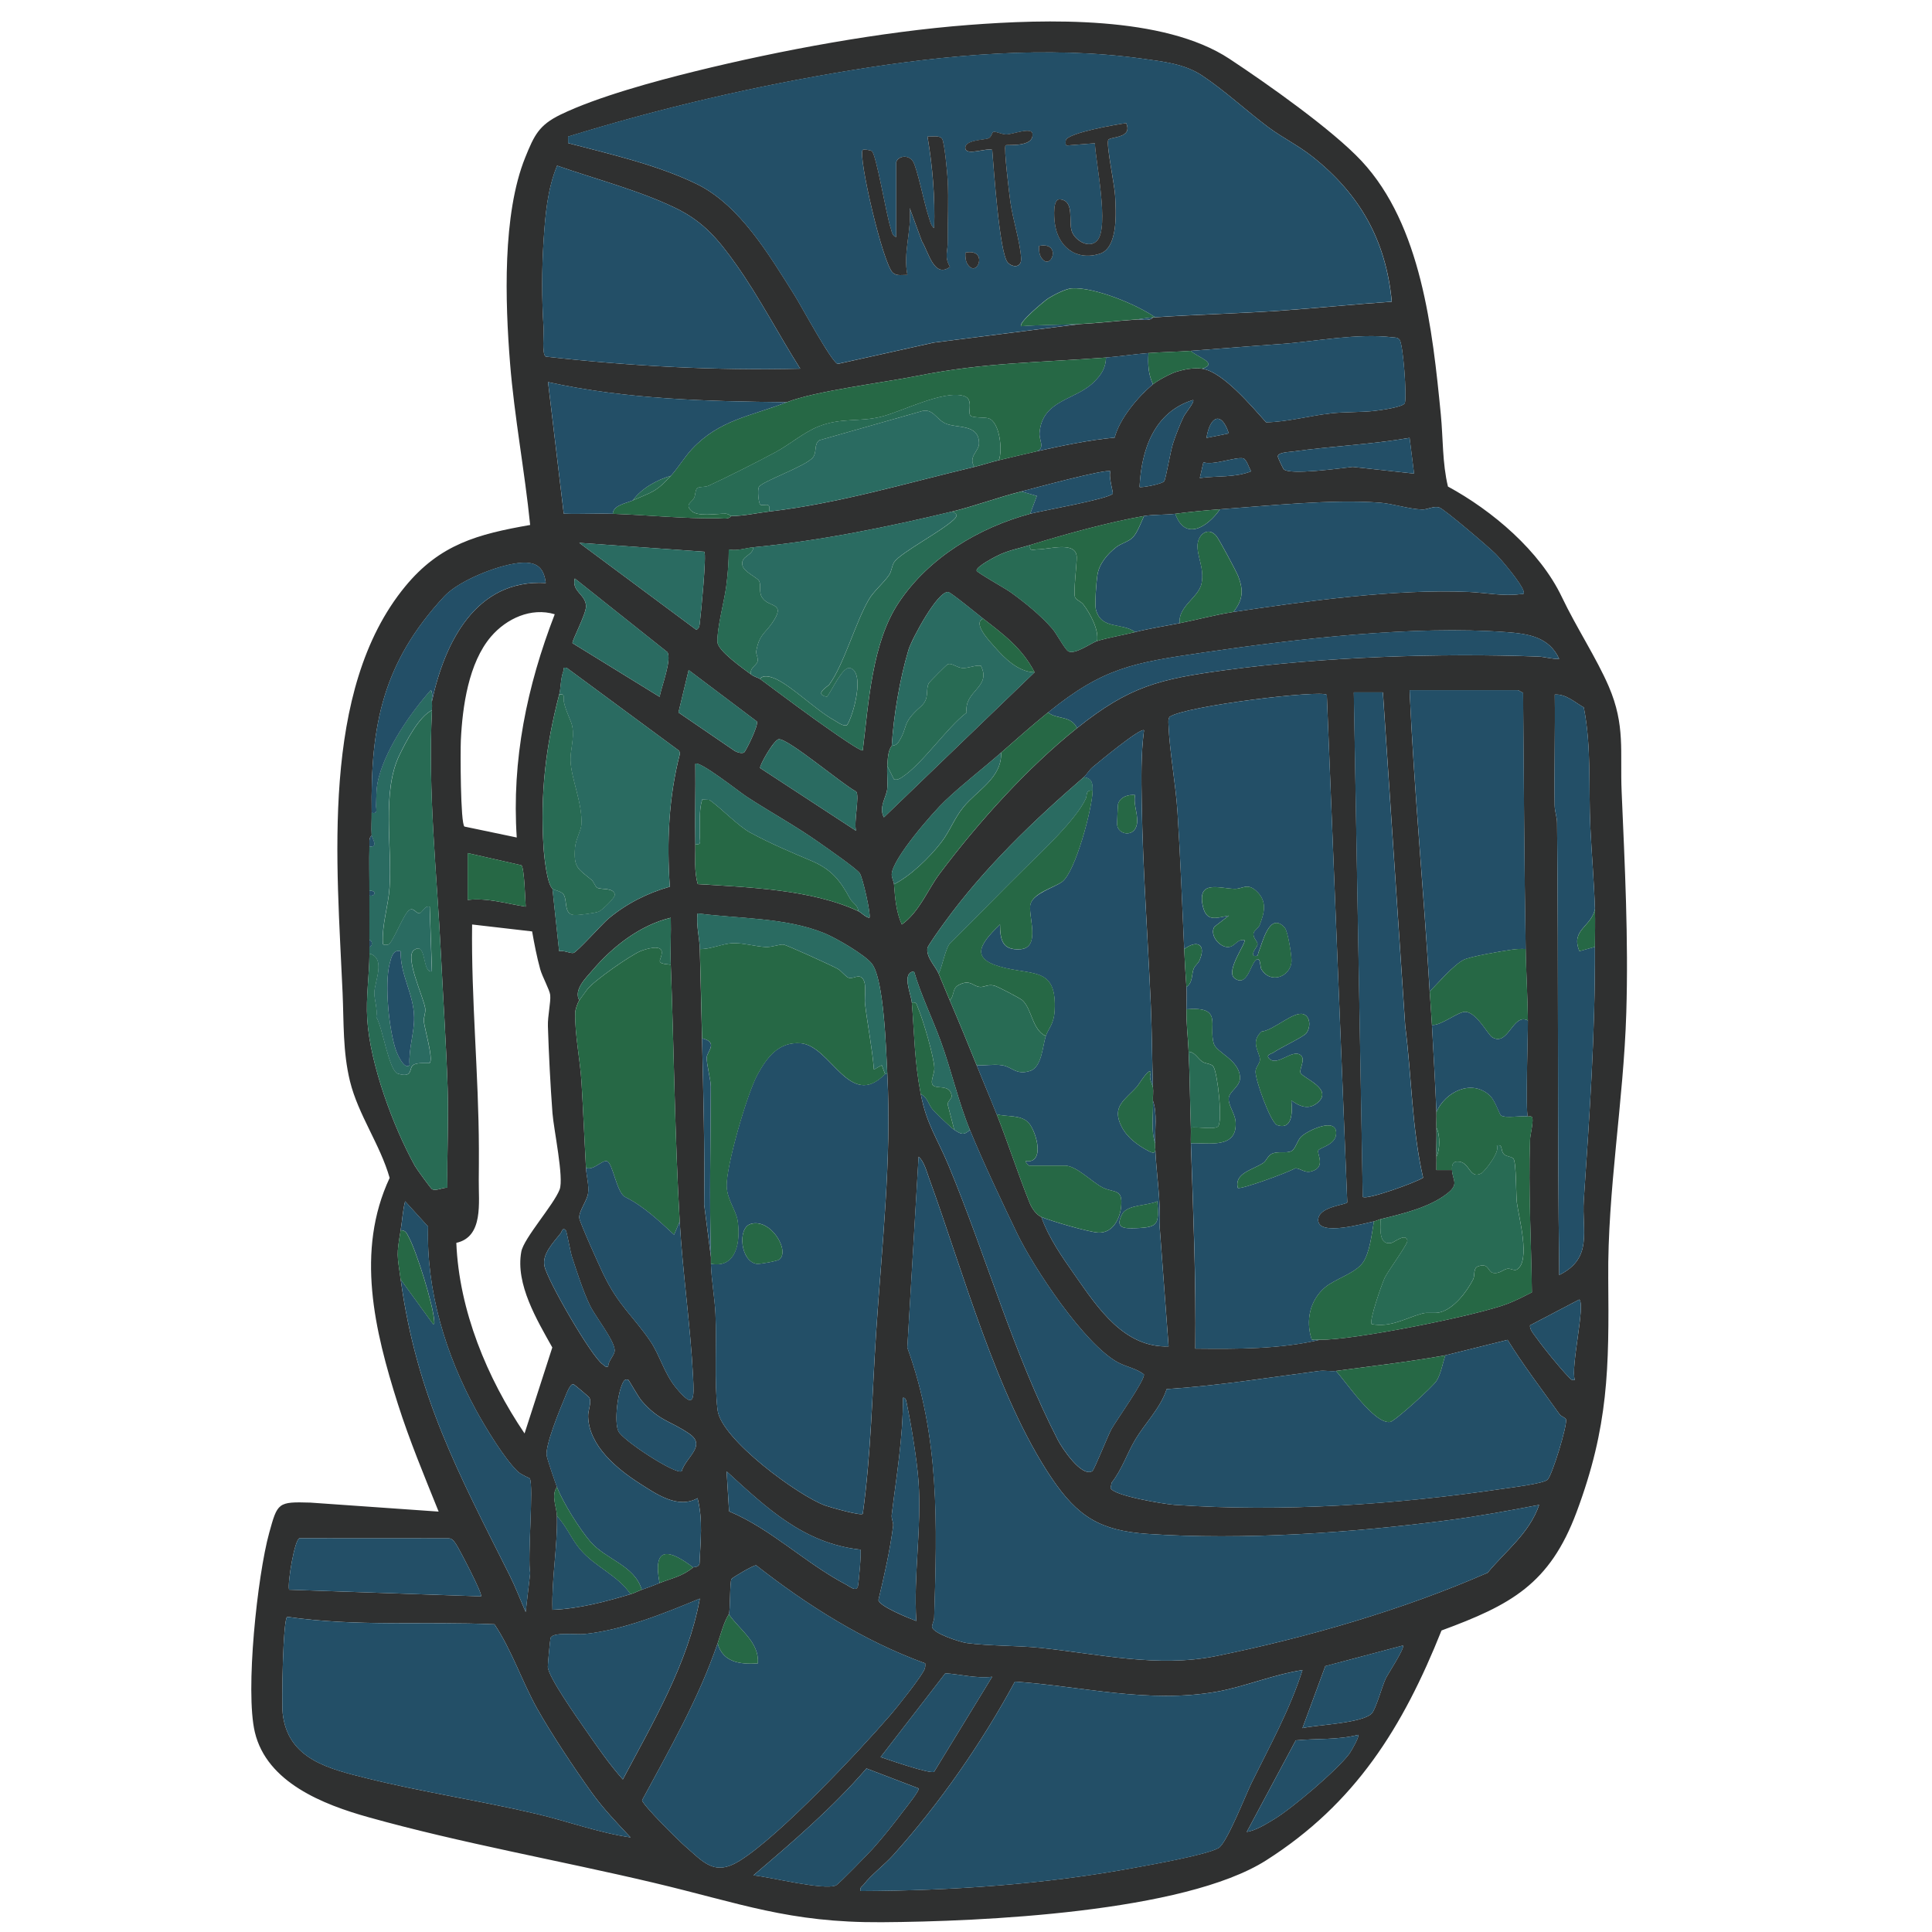 <svg xmlns="http://www.w3.org/2000/svg" id="Layer_1" viewBox="0 0 470 470"><defs><style>.cls-1{fill:none;}.cls-2{fill:#2f3030;}.cls-3{fill:#2a6b61;}.cls-4{fill:#266845;}.cls-5{fill:#234f67;}.cls-6{fill:#286b54;}</style></defs><path class="cls-1" d="M470,0v470H0V0h470ZM352.26,118.37c-1.39-5.76-1.17-11.74-1.74-17.54-2.02-20.58-4.74-46.04-19.26-61.65-7.13-7.66-23.08-18.88-32.15-24.87-16.02-10.59-44.77-9.68-63.44-8.25-21.37,1.63-45.52,6.1-66.42,11.24-9.8,2.41-23.96,6.24-32.87,10.57-5.27,2.56-6.42,5.04-8.59,10.41-5.6,13.84-4.89,35.19-3.7,50.05,1.04,13.01,3.58,26.34,4.89,39.37-12.73,2.23-21.94,4.67-30.4,14.96-20.77,25.26-16.57,67.79-15.23,98.82.32,7.32.03,14.34,1.8,21.55,1.99,8.15,7.34,15.39,9.65,23.51-8.33,17.8-3.66,37.17,2,54.99,2.83,8.9,6.44,17.54,9.92,26.19l-31.2-2.19c-7.94-.24-7.99,0-10.03,7.39-2.86,10.39-5.88,38.42-3.48,48.47,2.92,12.25,16.67,17.61,27.65,20.68,22.4,6.27,46.62,10.55,69.33,15.93,21.18,5.02,32.9,9.76,55.5,9.61,23.93-.15,73.57-2.35,93.55-15.06,21.72-13.82,33.23-32.36,42.65-55.91,16.84-6.21,26.3-11.25,32.85-28.78,7.81-20.92,7.91-34.97,7.71-56.87-.2-21.29,3.74-43.13,4.39-64.62.54-18.12-.36-35.72-1.13-53.76-.42-9.78.95-16.13-3.14-25.64-2.94-6.85-7.9-14.38-11.4-21.73-5.35-11.25-16.9-21.02-27.7-26.88Z"></path><path class="cls-2" d="M352.26,118.37c10.79,5.86,22.35,15.63,27.7,26.88,3.49,7.34,8.45,14.88,11.4,21.73,4.09,9.51,2.72,15.86,3.14,25.64.77,18.04,1.68,35.64,1.13,53.76-.65,21.5-4.59,43.33-4.39,64.62.2,21.89.1,35.95-7.71,56.87-6.55,17.53-16.01,22.57-32.85,28.78-9.41,23.55-20.93,42.09-42.65,55.91-19.97,12.71-69.62,14.91-93.55,15.06-22.61.14-34.33-4.6-55.5-9.61-22.71-5.38-46.92-9.65-69.33-15.93-10.98-3.07-24.73-8.43-27.65-20.68-2.39-10.05.62-38.09,3.48-48.47,2.04-7.39,2.09-7.63,10.03-7.39l31.2,2.19c-3.48-8.64-7.09-17.29-9.92-26.19-5.66-17.82-10.33-37.19-2-54.99-2.31-8.12-7.65-15.36-9.65-23.51-1.76-7.21-1.48-14.24-1.8-21.55-1.34-31.03-5.55-73.56,15.23-98.82,8.46-10.29,17.67-12.73,30.4-14.96-1.31-13.03-3.85-26.35-4.89-39.37-1.19-14.86-1.9-36.21,3.7-50.05,2.18-5.38,3.32-7.85,8.59-10.41,8.92-4.33,23.08-8.16,32.87-10.57,20.89-5.14,45.05-9.6,66.42-11.24,18.67-1.43,47.42-2.33,63.44,8.25,9.07,5.99,25.01,17.21,32.15,24.87,14.52,15.6,17.25,41.07,19.26,61.65.57,5.8.35,11.78,1.74,17.54ZM281.02,77.2c10.19-.69,20.49-.92,30.68-1.63,8.96-.63,17.93-1.57,26.89-2.17-1.39-14.88-7.73-26.11-19.29-35.28-3.44-2.73-7.37-4.65-10.75-7.17-5.4-4.04-10.58-8.91-16.17-12.61-4.23-2.8-9.42-3.35-14.41-4.05-23.18-3.24-47.89-.95-70.89,2.81-23.35,3.82-46.29,9.16-68.86,16.13l.02,1.6c10.25,2.68,21.57,5.26,31.13,9.88,10.64,5.14,17.79,17.4,23.93,27.12,1.57,2.48,9,16.31,10.49,16.71l23.39-5.19,35.41-4.5c4.57-.23,9.04-.77,13.58-1.09,1.36-.17,3.41.54,4.34-.54.18-.01.36.01.54,0ZM194.68,89.69c-5.29-8.34-9.9-17.31-15.62-25.37-4.24-5.96-7.86-10.37-14.59-13.65-8.95-4.35-19.52-7.07-28.94-10.37-2.37,5.78-2.87,11.98-3.28,18.18-.45,6.83-.47,14.42-.01,21.18.1,1.53-.44,6.45.51,7.09,20.56,2.32,41.22,3.43,61.94,2.94ZM289.71,85.35c-3.41.25-6.89.28-10.32.54s-6.91.83-10.32,1.09c-16.43,1.25-29.47,1.18-45.79,4.44-8.52,1.7-24.79,3.67-31.86,6.42-19.38-.19-39.19-.7-58.1-4.89l3.82,32.01c3.96.16,7.96-.11,11.92.03,8.62.3,17.14,1.2,25.8,1.1.92-.01,2.41.35,2.98-.55,3.18,0,6.24-.74,9.23-1.09,17.07-1.99,33.29-6.9,49.96-10.86,2-.48,3.96-1.16,5.97-1.63,3.07-.72,6.16-1.49,9.23-2.17,6.25-1.38,12.56-2.73,18.93-3.33,1.19-4.61,5.68-9.96,9.31-12.96,1.19-.98,4.39-2.68,5.85-3.11,1.92-.56,4.1-.97,6.09-.69,5.06.69,12.19,9.28,15.59,13.04,5.27-.11,10.45-1.58,15.64-2.17,3.5-.4,7.4-.23,10.78-.62,1.37-.16,6.99-.91,7.33-1.9.52-1.52-.4-14.38-1.28-15.41-.51-.6-.94-.49-1.6-.57-8.86-1.09-18.9,1.06-27.73,1.65-7.15.48-14.49,1.13-21.44,1.63ZM290.25,97.3c-9.47,2.91-12.59,12.06-13.03,21.17.23.24,5.53-.67,6.02-1.44.38-.6,1.5-7.22,2.12-9.15.62-1.93,1.74-4.79,2.63-6.6.37-.75,2.71-3.54,2.26-3.98ZM298.94,105.44c-1.89-5.77-4.68-3.94-5.43,1.09l5.43-1.09ZM342.92,106.52c-9.43,1.62-18.95,2.01-28.44,3.33-.95.13-3.82.2-3.61,1.29.06.32,1.21,2.77,1.38,2.97,1.34,1.58,14.06-.23,16.82-.53l14.93,1.63-1.09-8.69ZM304.37,114.66c-.5-.76-1.11-2.97-1.95-3.16-1.78-.41-7.27,1.78-9.67.96l-.87,3.83c4.2-.58,8.53-.06,12.49-1.63ZM248.44,119.56c-5.61,1.41-11.47,3.6-16.83,4.89-15.7,3.77-32.25,7.15-48.33,8.69-1.9.18-3.87.96-5.98.54,0,2.94-.23,5.98-.61,8.89-.48,3.69-2.32,10.42-2.15,13.65.11,2.13,6.28,6.44,8.2,7.87.76.57,1.78.8,2.17,1.09,5.87,4.35,11.74,8.77,17.75,12.93.73.5,6.91,4.83,7.23,4.44,1.43-11.5,2.2-26.17,8.79-36.01,7.31-10.91,19.42-18.17,31.94-21.55,2.8-.75,19.1-3.59,20.09-4.9.16-.22-1.12-4.33-.54-5.42-.79-.79-19.14,4.24-21.72,4.89ZM296.77,123.9c-3.59.26-7.09.6-10.86,1.09-2.28.29-5.4.16-7.6.54-8.62,1.51-19.3,4.46-27.69,7.06-2.48.77-4.79,1.17-7.25,2.25-1.03.45-6.01,3.01-5.78,3.99.11.48,7.03,4.34,8.31,5.27,3.51,2.54,7.3,5.6,10.13,8.87.96,1.11,2.99,4.91,3.82,5.44,1.56.99,5.62-2.02,7.05-2.47,2.58-.8,6.4-1.46,9.23-2.17,3.59-.9,7.24-1.45,10.86-2.17,4.2-.83,8.85-2.09,13.03-2.72,17.84-2.66,39.48-5.66,57.28-4.88,4.04.18,8.39,1.09,12.51.54.61-.08,1.11.2.8-.81-.58-1.88-5.18-7.36-6.77-8.98-1.5-1.52-12.56-10.97-13.72-11.3-1.45-.42-2.8.55-4.22.5-3.29-.13-7.06-1.42-10.33-1.67-11.64-.87-27.01.76-38.82,1.62ZM171.33,134.22l-30.41-2.16,28.49,21.17c.81-.5.75-1.07.85-1.88.27-2.18,1.68-16.52,1.07-17.13ZM90.42,197.75c.03,1.79-.12,3.65,0,5.43-.79.79-.52,1.76-.54,2.72-.1,3.6,0,7.25,0,10.86,0,.36,0,.72,0,1.09,0,3.61.03,7.25,0,10.86,0,.54,0,1.09,0,1.63s0,1.09,0,1.63c-.03,5.34-.89,10.56-.54,16.01.7,10.94,6.28,26.05,11.59,35.65.38.69,3.85,5.49,4.16,5.66,1.03.54,2.6-.46,3.76-.33-.16-8.03.32-16.13.05-24.16-.35-10.77-1.09-21.77-1.63-32.58-1-20.1-3.2-39.26-2.19-59.44.04-.71.02-1.46,0-2.17,3.07-14.32,10.7-29.77,27.69-28.78-.5-4.2-2.66-5.31-6.73-4.84-5.13.59-14.44,4.28-17.98,8.1-14.84,16.01-17.97,31.17-17.64,52.68ZM160.46,169.51c.4-2.3,3.02-9.03,1.9-10.86l-22.53-17.92c-.85,3.21,2.71,3.83,2.73,6.78.01,1.95-3.57,8.56-3.28,8.96l21.17,13.04ZM216.94,181.46c-.97,1.1-.99,3.49-1.09,4.89-.13,1.87.16,3.79-.03,5.67-.18,1.8-2.13,4.44-.79,6.81l36.66-35.29c-3.09-5.9-7.45-9.11-12.49-13.03-1.19-.93-7.8-6.35-8.5-6.47-2.53-.45-8.94,11.49-9.7,14.07-2.12,7.14-3.61,15.97-4.07,23.36ZM134.95,149.43c-5.75-1.73-11.74,1.05-15.49,5.42-5.48,6.4-6.96,17.05-7.35,25.24-.12,2.55-.11,20.29.88,20.99l12.72,2.66c-1.25-18.85,2.49-36.85,9.24-54.3ZM254.95,173.32c-4.1,3.33-7.44,6.3-11.4,9.77-4.45,3.9-9.3,7.61-13.58,11.67-3.04,2.88-12.91,14.18-13.04,17.93-.03.86.5,1.69.56,2.45.26,3.31.5,6.67,1.9,9.77,4.39-3.2,6.22-8.41,9.27-12.45,9.4-12.48,21.16-25.58,33.36-35.33,12.77-10.21,20.04-11.95,36.12-14.11,23.81-3.21,51.99-4.2,76.04-3.29,1.77.07,3.37.65,5.13.56-2.45-5.3-7.4-6.1-12.77-6.5-22.68-1.7-51.05,1.63-73.77,4.95-17.17,2.51-24.41,3.71-37.81,14.59ZM136.03,168.97c-3.25,12.47-4.64,24.09-3.8,37.19.13,2.08.81,8.88,2.17,10.05l1.63,15.2c1.07-.3,2.65.57,3.46.42.86-.16,7.01-7.06,8.47-8.29,4.35-3.66,9.51-6.29,14.99-7.83-.77-10.82-.27-21.84,2.46-32.35l-.17-.7-27.34-20.17c-1.11-.22-.62.15-.83.72-.72,1.97-.6,4.1-1.03,5.77ZM181.04,183.03c.35-.22,3.61-6.68,3.07-7.53l-16.58-12.49-2.48,10.32,13.56,9.27c.6.4,1.83.81,2.43.44ZM347.81,241.2c.16,2.72.4,5.43.54,8.15.38,6.99.81,14.29,1.09,21.18.05,1.26-.05,2.54,0,3.8.09,2.34-.08,4.72,0,7.06.04,1.08-.03,2.18,0,3.26h3.8c.16,2.6,1.75,3.38-1.12,5.66-4.33,3.44-10.97,4.98-16.25,6.28-.5.12-1.01.41-1.63.54-2.54.56-13.43,3.63-13.56-.26-.12-3.43,7.01-3.73,7.07-4.4l-4.97-123.44c-1.48-1.26-34.34,2.69-38.25,5.35-.38.57-.29,1.26-.27,1.9.27,6.7,1.74,14.31,2.19,21.21.71,11.08,1.13,22.33,1.63,33.39.14,3.17.31,6.05.54,9.23.13,1.74,0,3.66,0,5.43,0,4.19.36,6.52.54,10.32.3,6.12.33,12.33.54,18.46.04,1.26-.04,2.54,0,3.8.57,16.62,1.27,33.26,1.08,49.96,10.18.1,20.45.16,30.41-2.17,7.63.21,38.43-5.9,45.76-8.82,1.94-.77,3.86-1.75,5.71-2.7-.14-12.33-.89-24.76-.45-37.11.05-1.34,1.02-4.9.43-5.57-.21-.24-.91-.05-.95-.1-.64-.97.04-20.25,0-23.35-.07-5.78-.45-11.78-.54-17.38-.36-20.77-.44-41.6-.63-62.36-.39-.08-1.07-.63-1.27-.63h-26.34c1.09,24.46,3.46,48.88,4.89,73.31ZM336.41,168.43h-7.06s2.18,122.73,2.18,122.73c.87.87,12.96-3.51,14.68-4.65-2.77-12.1-2.77-24.62-4.35-36.89l-5.43-81.18ZM388,221.1c-.21-6.62-.79-13.24-1.11-19.8-.47-9.71.3-19.58-1.6-29.21-2.22-1.24-4.32-3.3-7.06-3.12.11,8.96-.15,17.94-.03,26.91.02,1.55.58,2.88.59,4.3.39,36.66.04,73.34.53,109.99,8.31-4.13,5.46-10.67,5.97-18.19,1.43-21.12,2.78-40.28,2.71-61.64,0-2.97.1-6.09,0-9.23ZM263.64,189.07c-12.21,10.55-24.31,22.17-33.88,35.36-.7.96-4.06,5.6-4.15,6.22-.33,2.29,1.99,4.45,2.73,6.21.9,2.15,1.81,4.4,2.72,6.52,2.24,5.22,4.39,10.48,6.52,15.75,1.58,3.92,3.41,8.22,4.89,11.95,2.77,6.98,5.19,14.54,8.02,21.57.5,1.25,1.58,2.86,2.84,3.41,1.81,5.14,5.13,9.85,8.25,14.29,5.53,7.9,11.92,17.56,22.71,17.2l-2.17-29.06c.3-6.41-.83-13.07-1.09-19.27-.02-.36.01-.73,0-1.09-.13-3.33.56-7.2-.54-10.32-.04-1.07.11-2.22,0-3.26-.23-6.59-.24-13.25-.52-19.84-.71-16.4-1.94-32.95-2.22-49.37-.1-5.88-.21-11.86.56-17.67-.75-.81-11.27,7.93-12.49,8.95-.87.73-1.52,1.9-2.17,2.45ZM208.25,202.1c-.58-2.05.88-8.42.05-9.53-3.2-1.6-16.39-12.81-18.81-12.74-1.2.03-4.88,6.58-4.56,7.02l23.32,15.25ZM169.15,205.36c.06,3.25-.34,6.56.6,9.72,12.35.78,27.71,1.29,39.04,6.58.73.34,1.71,1.46,2.71,1.63.45-.6-1.63-9.93-2.39-10.91-1.01-1.28-8.03-6.13-9.91-7.46-5.68-4.02-11.82-7.35-17.63-11.15-1.56-1.02-11.51-8.87-12.42-7.94.09,6.5-.13,13.04,0,19.55ZM113.77,207.53v11.4c4.88-.57,9.38.92,14.12,1.63-.12-1.59-.33-9.56-1.06-10.07l-13.06-2.96ZM170.24,230.88c.2,7.24.36,14.49.54,21.72.33,13.48.68,26.98.52,40.48l1.65,12.74c.02.54-.02,1.09,0,1.63.14,4.19.92,8.19,1.11,12.2.33,7.2-.33,16.5.51,23.39.86,7.07,19.64,20.85,26.2,23.22,1.25.45,8.62,2.53,9.12,2.02,2.03-14.67,2.29-29.48,3.26-44.25,1.36-20.68,3.8-42.1,2.71-62.73-.29-5.55-.76-23.09-3.79-26.89-1.75-2.21-8.83-6.3-11.59-7.41-9.41-3.82-20.8-3.48-30.78-4.79-.37,2.95.46,5.8.55,8.69ZM140.92,243.37c-.43.6-.98,2.22-.99,2.97-.11,5.36,1.21,11.52,1.53,16.85.42,6.95.7,13.94,1.09,20.9.12,2.08.79,4.22.51,6.21-.25,1.81-2.24,4.28-2.14,5.97.06,1.01,4.99,11.89,5.87,13.71,3.71,7.69,7.21,10.13,11.41,16.28,2.29,3.36,3.37,7.79,6.16,11.22,4.59,5.64,4.53,2.97,4.24-2.62-.64-12.54-2.52-25.16-3.25-37.75-1.19-20.63-1.39-41.86-2.17-62.45-.14-3.78.11-7.62,0-11.4-7.46,1.78-14.13,7-19.02,12.74-1.56,1.84-4.68,4.76-3.24,7.35ZM129.46,226.59l-14.61-1.69c-.24,18.24,1.6,36.39,1.65,54.6,0,2.47,0,5.14-.03,7.59-.07,5.35,1.22,13.8-5.46,15.26.67,16.45,7.48,32.9,16.6,46.37l6.75-20.92c-3.68-6.6-9.01-15.39-7.54-23.31.61-3.28,7.9-11.4,9.32-15.11,1.08-2.82-1.44-14.64-1.74-18.59-.5-6.68-.9-14.45-1.11-21.15-.08-2.45.73-5.82.56-7.58-.12-1.23-1.94-4.48-2.44-6.3-.83-3.03-1.42-6.09-1.96-9.17ZM221.83,243.91c.64,8.01.63,14.24,2.17,22.26,1.42,7.39,3.95,10.62,6.77,17.39,9.18,22.07,15.63,45.48,26.6,66.8.99,1.93,5.8,9.14,8.37,7.51.48-.3,3.75-8.6,4.67-10.26,1.13-2.02,8.17-11.89,7.87-13.26-1.82-1.45-4.28-1.81-6.33-2.92-8.1-4.38-20.43-22.89-24.53-31.4-3.68-7.63-8.3-17.43-11.48-25.17-2.82-6.87-4.5-14.46-7.05-21.46-2.08-5.72-4.82-11.23-6.53-17.09-3.15.31-.7,5.52-.54,7.6ZM374.42,366.1c-7.31,1.4-14.67,2.75-22.07,3.72-23.19,3.05-49.95,4.93-73.23,3.33-11.47-.79-16.96-4.18-23.31-13.61-13.32-19.77-21.56-50.33-29.77-72.86-.6-1.65-1.24-4.18-2.57-5.29l-2.74,46.45c7.91,21.74,7.25,42.99,6.53,65.68-.02.77-.52,1.59-.51,2.23.03,1.55,6.87,3.76,8.45,3.96,5.74.75,12.2.57,17.85,1.16,14.13,1.47,28.54,4.89,42.76,2.01,22.14-4.49,45.49-11.26,66.08-20.27,4.45-5.38,10.17-9.59,12.54-16.51ZM97.47,299.3c-1.05,6.26-.84,5.81,0,11.95,3.88,28.31,14.03,47.11,26.53,72.03,1.39,2.77,2.63,6.02,3.88,8.88l1.1-9.48c-.72-3.42.91-21.4-.11-23.02-.09-.14-2.01-.82-2.92-1.69-3.27-3.13-7.87-10.75-10.12-14.86-7.43-13.57-12.16-29.16-11.7-44.73l-5.58-6.14c-.59,2.3-.7,4.74-1.09,7.06ZM137.65,299.3c-.82-.82-.96.33-1.24.69-1.82,2.34-4.59,5.09-3.96,8.03.77,3.59,11.43,22.02,14.15,23.87.46.31.53.76,1.36.54,0-1.34,1.35-2.53,1.55-3.66.38-2.18-4.71-8.5-5.99-11.17-1.67-3.47-3.18-8.18-4.39-11.9-.37-1.15-1.26-6.16-1.49-6.39ZM383.11,335.68c-1.09-2.95,2.65-18.38,1.08-19.54l-11.97,6.27c-.17,1.06,1.08,2.37,1.67,3.21,1.69,2.39,5.58,7.16,7.6,9.24.52.53.71,1.03,1.62.82ZM351.61,329.71c-8.6,1.56-18.21,2.67-26.61,3.8-1.27.17-2.75-.16-4.06,0-12.34,1.62-24.72,3.62-37.12,4.42-1.49,4.6-5.31,8.38-7.6,12.22-2.04,3.42-3.28,7.35-5.78,10.53l-.27,1.29c.55,1.9,13.15,3.95,15.47,4.11,26.29,1.81,53.73-.05,79.74-3.87,1.99-.29,10.05-1.28,11.08-2.23,1.14-1.05,4.83-13.15,4.51-14.69-.37-.59-1.14-.64-1.58-1.25-4.27-5.98-8.76-11.85-12.64-18.09l-15.14,3.76ZM152.85,335.69c-.2-.17-.8-.17-1.11.31-1.46,2.26-2.38,9.82-1.31,12.16,1.01,2.23,14.04,10.7,15.4,9.74,1.11-3.53,6.07-6.19,1.88-9.1-4.54-3.15-7.31-3.07-11.57-7.98-.88-1.02-3.05-4.94-3.28-5.14ZM135.49,361.75c-1.49,2.02-.04,4.95,0,7.06.16,7.59-1.32,15.21-1.09,22.81,6.41-.25,12.9-1.97,19.01-3.8,1.06-.32,1.83-.79,2.72-1.09,1.74-.59,2.74-.99,4.34-1.63,3.09-1.23,5.46-1.57,8.15-3.8.21-.18,1.24.1,1.55-.88.23-5.55.89-10.49-.47-15.96-4.79,2.67-9.96-.95-14.07-3.58-5.56-3.56-12.33-9.13-12.55-16.28-.05-1.54.9-3.4.31-4.58-.11-.22-3.6-3.16-3.83-3.26-.85-.36-1.85,2.54-2.16,3.26-1.18,2.79-4.86,11.74-4.4,14.13.19,1,2.05,6.46,2.5,7.59ZM222.91,394.33c-.71-11.26,1.34-22.7.54-33.93-.37-5.1-1.76-13.82-2.85-18.87-.11-.53-.19-1.63-.94-1.49.05,9.6-1.59,19.05-2.74,28.54-.1.87.46,1.83.36,2.6-.77,6.03-2.17,12.13-3.58,18.05.04,1.48,7.51,4.49,9.21,5.11ZM209.31,376.98c-13.81-1.5-22.85-10.18-32.55-19.03l.6,9.71c10.29,4.31,18.57,12.64,28.55,17.87.89.47,2.39,1.82,2.8.31.17-.62.9-8.54.59-8.86ZM117.02,388.35c.52-.47-5.47-11.86-6.06-12.67-.49-.68-.83-1.41-1.82-1.45l-36.29-.02c-1.19.3-2.94,10.82-2.53,12.52l46.7,1.62ZM174.58,399.76c-4.61,13.46-11.66,25.73-18.38,38.18.18,1.21,8.67,9.61,10.22,10.97,4.83,4.21,7.38,7.58,13.54,3.75,9.66-6.02,28.81-26.37,36.71-35.51,1.5-1.74,7.84-9.66,8.31-11.25.12-.42.14-.81.1-1.25-14.94-5.44-28.68-14.1-41.11-23.84-.6-.15-5.85,3.01-6.02,3.31-.44.76-.27,7.97-.65,8.58-1.22,1.96-1.75,4.24-2.72,7.06ZM170.24,388.9c-8.78,3.64-18.48,7.6-28.03,8.62-1.88.2-7.77-.58-8.27.96-.11.33-.68,6.29-.67,7,.03,2.39,7.29,12.62,9.16,15.32,2.87,4.13,5.73,8.33,9.09,12.09,7.42-14.03,15.83-28.13,18.73-43.98ZM153.41,447c-3.32-3.55-6.6-6.94-9.45-10.9-4.14-5.76-9.82-14.29-13.26-20.41-3.68-6.54-6.15-14.19-10.41-20.55-16.84-.74-33.73.62-50.43-1.82-1.03.65-1.37,20.92-1.09,23.48,1.22,11.21,11.34,13.53,20.56,15.82,13.48,3.35,27.7,5.47,41.28,8.67,7.61,1.8,15.02,4.56,22.8,5.7ZM341.29,400.31l-18.88,5.01-5.56,15.08c3.6-.82,14.37-1.15,16.83-3.53.99-.96,2.55-6.67,3.42-8.52.51-1.08,4.76-7.5,4.18-8.03ZM316.86,406.28c-6.95,1.04-14.28,4.12-21.04,5.29-16.58,2.86-32.49-1.31-48.92-2.49-8.1,14.97-18.28,29.62-29.67,42.27-2.1,2.33-5.25,4.68-7.07,7.05-.42.54-1.05.69-.81,1.63,22.15-.06,45.02-1.64,66.8-5.69,4.26-.79,17.06-3.05,20.24-4.74,2.02-1.08,6.63-12.92,8.06-15.83,4.46-9.05,9.33-17.82,12.41-27.5ZM241.37,407.91c-3.91.45-7.57-.58-11.4-.85l-15.75,20.39c1.84.6,12.04,4.18,13.03,3.57l14.12-23.11ZM330.43,422.03c-4.99,1.29-10.12.86-15.21,1.35l-11.93,22.28c2.26-.38,4.67-1.89,6.67-3.1,4.36-2.63,15.33-11.94,18.29-15.92.48-.64,2.53-4.24,2.17-4.61ZM223.46,435.06l-12.67-4.85c-8.29,9.6-17.89,17.82-27.51,26.01,3.96.35,17.11,3.71,20.08,2.44.67-.29,7.89-7.74,8.98-8.94,2.48-2.75,5.3-6.32,7.54-9.3.57-.76,3.93-4.91,3.58-5.37Z"></path><path class="cls-5" d="M262.56,78.83l-35.41,4.5-23.39,5.19c-1.48-.4-8.92-14.22-10.49-16.71-6.14-9.71-13.28-21.98-23.93-27.12-9.56-4.62-20.88-7.2-31.13-9.88l-.02-1.6c22.57-6.97,45.51-12.31,68.86-16.13,23-3.76,47.71-6.05,70.89-2.81,4.99.7,10.19,1.25,14.41,4.05,5.59,3.7,10.77,8.57,16.17,12.61,3.38,2.52,7.3,4.45,10.75,7.17,11.56,9.17,17.9,20.4,19.29,35.28-8.96.6-17.93,1.54-26.89,2.17-10.19.71-20.49.94-30.68,1.63-4.51-3.15-14.86-7.41-20.3-7.04-1.47.1-4.42,1.62-5.73,2.46-.77.49-7.4,5.99-6.55,6.75,4.69-.37,9.43-.3,14.12-.54ZM273.96,29.96c-2.39.31-13.9,2.32-14.64,4.09-.1.24-.22,1.35.26,1.34l6.78-.54c.22,4.72,3.52,20.38.58,23.65-1.9,2.12-5.27.08-6.14-2.07-.97-2.39.77-7.59-2.94-7.94-1.8-.17-1.41,4.41-1.27,5.64.64,5.74,5.06,9.41,10.89,7.63,4.63-1.41,3.99-10.31,3.8-14.17-.14-2.67-2.12-11.97-1.69-13.5.26-.92,6.1-.31,4.38-4.13ZM244.63,35.38c.29-.28,7.11.6,6.52-2.97-.38-1.46-4.89.27-6.25.31-1.11.03-2.53-.74-3.18-.63-.48.08-.41,1.21-1.25,1.57-1,.43-6.08.38-5.61,2.54.37,1.72,5.18-.28,6.52.28.35,4.18,1.76,25.29,3.8,27.42,1.18,1.24,3.32,1.27,3.23-1-.15-3.67-2.05-9.64-2.61-13.73-.25-1.79-1.66-13.29-1.17-13.77ZM218.03,39.46v18.19c-1.04-.23-1.08-1.36-1.36-2.17-1-2.87-3.51-18.1-4.61-18.74-.47-.27-2-.44-2.18-.27-1.25,1.22,4.87,27.72,7.32,29.88.99.88,2.32.51,3.54.53-1.11-5.4,1.07-10.79.55-16.29l2.99,8.13c1.57,2.51,2.93,9.09,6.82,6.2-1.43-2.49-.54-3.69-.56-5.89-.03-4.99.25-10.32,0-15.25-.08-1.62-.78-9.26-1.37-10.03-.69-.92-2.47-.46-3.54-.53,1.24,7.35,1.86,14.8,1.62,22.26-.76-.32-1.19-2.32-1.46-3.14-.91-2.74-2.7-11.62-3.72-13.12-1.16-1.71-3.63-1.25-4.05.24ZM252.78,59.83c-.06.98.02,2.1.59,2.93,2.35,3.38,5.05-4.07-.59-2.93ZM234.86,61.46c-.06.98.02,2.1.59,2.93,2.35,3.38,5.05-4.07-.59-2.93Z"></path><path class="cls-5" d="M374.42,366.1c-2.37,6.91-8.09,11.12-12.54,16.51-20.59,9.01-43.94,15.78-66.08,20.27-14.21,2.88-28.63-.55-42.76-2.01-5.65-.59-12.11-.41-17.85-1.16-1.58-.21-8.42-2.42-8.45-3.96-.01-.64.49-1.45.51-2.23.71-22.69,1.38-43.94-6.53-65.68l2.74-46.45c1.33,1.12,1.97,3.65,2.57,5.29,8.21,22.53,16.45,53.09,29.77,72.86,6.36,9.43,11.84,12.82,23.31,13.61,23.27,1.6,50.04-.28,73.23-3.33,7.39-.97,14.75-2.33,22.07-3.72Z"></path><path class="cls-5" d="M288.08,230.88c-.51-11.06-.92-22.31-1.63-33.39-.44-6.9-1.92-14.51-2.19-21.21-.03-.64-.11-1.33.27-1.9,3.91-2.66,36.77-6.6,38.25-5.35l4.97,123.44c-.06.67-7.18.97-7.07,4.4.13,3.89,11.02.81,13.56.26-.53,2.97-.98,7.61-2.71,10.05-1.84,2.59-6.82,3.98-9.2,6.01-3.7,3.17-4.74,8.07-3.23,12.66.69.2,1.41.04,2.11.06-9.96,2.34-20.24,2.28-30.41,2.17.19-16.7-.52-33.34-1.08-49.96,4.45-.14,11.26,1.42,10.88-5.14-.12-2.1-1.93-4.16-1.67-5.96.23-1.57,2.79-2.78,2.73-4.86-.14-4.36-5.73-6.05-6.4-8.32-1.32-4.49,2.39-9.08-6.63-8.31,0-1.77.13-3.69,0-5.43,1.61-1.06,1.23-3.17,1.77-4.47.33-.79,1.05-1.22,1.36-1.9,1.75-3.89-.39-5.26-3.67-2.86ZM304.92,232.51c-.42-1.17,1.07-2.09.99-2.89s-1.24-1.51-.93-2.69c.17-.63,1.16-1.15,1.44-1.87,1.16-3.03,1.91-5.77-.74-8.25-2.29-2.14-3.34-.52-5.39-.58-3.71-.12-8.95-2.16-7.74,3.94.82,4.14,3.03,3.21,6.38,2.57l-3.52,2.72c-1.22,2.02,1.23,4.93,3.25,4.93,1.84,0,2.17-2.04,4.07-1.68.57.54-4.74,7.54-2.39,9.28,3.02,2.23,3.85-3.32,5.12-4.39,1.27-1.07,1.03,1.58,1.36,2.14,2.3,3.86,7.18,1.76,7.36-1.87.07-1.29-.88-7.32-1.64-8.18-3.74-4.19-5.51,3.99-6.3,5.74-.37.83.06,1.33-1.34,1.08ZM317.78,251.36c1.09-1.32,1.08-4.16-.77-4.66-2.45-.66-7.18,3.96-10.08,4.24-2.91,2.59-.41,5.05-.42,6.82,0,.91-.95,1.75-1.06,2.76-.21,1.94,3.68,12.66,5.25,13.19,3.8,1.28,3.71-3.33,3.45-5.9.2-.27,3.21,3,6.25.56,4.32-3.47-3.67-6.14-4.03-7.43-.28-1,1.35-3.33-.02-4.3-2.1-1.47-5.65,2.95-7.63.84-.83-.89.67-1.15,1.02-1.4,1.69-1.19,7.26-3.77,8.05-4.72ZM320.72,279.83c.42-.72,4.3-1.32,4.33-4.15.05-4.04-6.96-.62-8.48.8-.99.92-1.42,3.08-2.42,3.55-1.36.64-3.19-.08-4.77.66-.99.46-1.24,1.66-2.11,2.24-2.51,1.69-7.03,2.42-6.16,6.05.53.54,12.27-3.76,13.92-4.75,1.26-.13,2.23,1.22,4,.73,3.68-1.01,1.23-4.35,1.68-5.13Z"></path><path class="cls-5" d="M215.31,261.29h.54c1.09,20.62-1.35,42.05-2.71,62.73-.97,14.77-1.24,29.58-3.26,44.25-.49.51-7.87-1.57-9.12-2.02-6.56-2.37-25.33-16.15-26.2-23.22-.84-6.89-.17-16.19-.51-23.39-.19-4.01-.97-8.01-1.11-12.2,6.38,1.21,7.24-5.76,6.48-10.56-.38-2.4-2.53-5.06-2.65-8.26-.17-4.93,4.99-22.62,7.47-27.16,2.31-4.22,5.16-8.09,10.52-7.67,7.34.57,11.96,16.39,20.52,7.49ZM182.57,297.77c-3.22.99-2.42,9.18,1.55,9.69.71.09,4.95-.66,5.45-1.05,2.7-2.09-2.08-10.16-7-8.65Z"></path><path class="cls-5" d="M316.86,406.28c-3.08,9.68-7.95,18.45-12.41,27.5-1.43,2.91-6.05,14.75-8.06,15.83-3.18,1.69-15.97,3.95-20.24,4.74-21.78,4.05-44.66,5.62-66.8,5.69-.24-.94.39-1.09.81-1.63,1.82-2.37,4.97-4.72,7.07-7.05,11.39-12.65,21.57-27.3,29.67-42.27,16.43,1.17,32.34,5.34,48.92,2.49,6.76-1.17,14.1-4.25,21.04-5.29Z"></path><path class="cls-5" d="M263.64,189.07c.64-.56,1.29-1.72,2.17-2.45,1.22-1.02,11.74-9.76,12.49-8.95-.77,5.81-.66,11.79-.56,17.67.28,16.42,1.51,32.97,2.22,49.37.28,6.59.29,13.25.52,19.84-.07-.67-1.11-2.22-.54-3.53-.16-1.73-2.91,2.82-3.28,3.24-2.88,3.28-6.37,4.82-3.81,9.82,1.41,2.74,3.92,4.53,6.56,5.93,1,.53,1.86.72,1.61-.8.26,6.21,1.39,12.86,1.09,19.27l2.17,29.06c-10.79.36-17.17-9.31-22.71-17.2-3.11-4.44-6.43-9.15-8.25-14.29,2.28.99,11.56,3.7,13.88,3.81,3.45.16,5.25-3.28,5.55-6.38.43-4.39-1.74-3.23-4.44-4.55-2.68-1.32-6.4-5.37-9.29-5.37h-8.69c-.11,0-.99-.91-.81-1.08,4.77.64,2.67-7.02.8-9.22s-5.35-1.46-7.86-2.19c-1.48-3.73-3.3-8.03-4.89-11.95,1.99.17,4.28-.27,6.21.03,2.47.39,3.43,2.5,6.85,1.36,2.82-.94,3.01-6.09,3.77-8.45.57-1.77,1.99-2.84,2.16-6.25.5-10.09-4.6-8.62-11.95-10.3-8.66-1.98-6.68-5.49-1.35-10.59.06,3.64.47,6.28,4.89,6.02,5.27-.31,1.77-8.5,2.55-11.07s5.76-3.95,7.68-5.35c3.24-2.36,7.38-18.03,7.41-22.18.02-1.75-.1-3.03-2.17-3.26ZM276.13,193.41c-1.61-.18-3.6.43-4.13,2.16-.08.25-.26,4.82-.22,5.14.28,2.33,3.8,2.92,4.66.33.78-2.35-.84-5.13-.3-7.63ZM281.56,292.24c-2.31,1.1-7.32.77-8.56,3.11-1.89,3.55.54,3.53,3.42,3.43,5.59-.2,5.47-1.14,5.14-6.53Z"></path><path class="cls-5" d="M351.61,329.71l15.14-3.76c3.88,6.25,8.37,12.11,12.64,18.09.44.61,1.2.66,1.58,1.25.32,1.54-3.37,13.63-4.51,14.69-1.03.95-9.09,1.94-11.08,2.23-26.01,3.83-53.45,5.68-79.74,3.87-2.32-.16-14.92-2.21-15.47-4.11l.27-1.29c2.5-3.18,3.74-7.11,5.78-10.53,2.29-3.84,6.11-7.62,7.6-12.22,12.4-.8,24.78-2.8,37.12-4.42,1.32-.17,2.8.16,4.06,0,2.51,2.7,9.33,12.99,13.18,12.41,1.18-.18,10.37-8.59,11.26-9.96,1.1-1.69,1.5-4.33,2.17-6.25Z"></path><path class="cls-5" d="M153.41,447c-7.78-1.14-15.19-3.9-22.8-5.7-13.58-3.21-27.8-5.33-41.28-8.67-9.22-2.29-19.34-4.61-20.56-15.82-.28-2.56.06-22.83,1.09-23.48,16.71,2.44,33.6,1.08,50.43,1.82,4.26,6.36,6.73,14,10.41,20.55,3.44,6.12,9.12,14.65,13.26,20.41,2.85,3.96,6.13,7.35,9.45,10.9Z"></path><path class="cls-5" d="M177.3,392.7c.38-.61.21-7.82.65-8.58.17-.3,5.42-3.46,6.02-3.31,12.43,9.74,26.18,18.4,41.11,23.84.04.43.02.82-.1,1.25-.46,1.58-6.8,9.51-8.31,11.25-7.9,9.14-27.05,29.49-36.71,35.51-6.16,3.84-8.71.47-13.54-3.75-1.55-1.35-10.04-9.76-10.22-10.97,6.72-12.46,13.77-24.72,18.38-38.18,1.23,4.67,5.51,5.18,9.78,4.89.41-5.14-4.46-8.17-7.06-11.95Z"></path><path class="cls-5" d="M194.68,89.69c-20.73.48-41.38-.62-61.94-2.94-.95-.64-.41-5.56-.51-7.09-.45-6.76-.44-14.35.01-21.18.41-6.2.91-12.4,3.28-18.18,9.42,3.31,20,6.02,28.94,10.37,6.73,3.28,10.36,7.69,14.59,13.65,5.72,8.05,10.33,17.03,15.62,25.37Z"></path><path class="cls-5" d="M296.77,123.9c11.81-.86,27.18-2.49,38.82-1.62,3.27.24,7.04,1.54,10.33,1.67,1.42.06,2.76-.92,4.22-.5,1.16.33,12.22,9.78,13.72,11.3,1.59,1.62,6.19,7.1,6.77,8.98.31,1.01-.19.72-.8.81-4.12.55-8.46-.36-12.51-.54-17.81-.78-39.44,2.22-57.28,4.88,2.31-2.9,2.51-5.17,1.24-8.58-.45-1.2-4.65-9.03-5.34-9.87-1.95-2.39-4.36-.5-4.59,1.93-.27,2.83,1.73,5.84.95,9.6-.71,3.41-5.78,5.58-5.3,9.63-3.62.72-7.27,1.27-10.86,2.17-3.26-2.38-8.23-.51-9.52-5.42-.35-1.32.1-6.77.34-8.38.41-2.8,2.41-5.13,4.57-6.83,1.26-.99,3.01-1.3,4.09-2.43s2.01-3.71,2.7-5.17c2.2-.38,5.33-.25,7.6-.54,2.37,6.77,7.93,3.17,10.86-1.09Z"></path><path class="cls-5" d="M347.81,241.2c-1.42-24.43-3.8-48.85-4.89-73.31h26.34c.2,0,.88.55,1.27.63.19,20.76.27,41.59.63,62.36-1.14-.08-2.24,0-3.37.15-2.33.33-9.98,1.62-11.68,2.45-2.39,1.16-6.32,5.71-8.3,7.72Z"></path><path class="cls-4" d="M170.24,230.88c2.62.06,5.45-1.31,7.96-1.43s5.64.82,8.05.93c1.61.07,3.33-.69,4.34-.59.72.07,11.64,5.05,13.15,5.87,1.01.56,2.05,2.04,2.73,2.21,1.02.26,2.06-.6,2.86-.23,1.8.83.89,4.79,1.1,6.54.64,5.34,1.73,10.66,2.17,16.02l1.9-1.08.81,2.17c-8.56,8.9-13.18-6.92-20.52-7.49-5.37-.42-8.21,3.45-10.52,7.67-2.48,4.54-7.65,22.23-7.47,27.16.11,3.2,2.27,5.86,2.65,8.26.76,4.8-.1,11.76-6.48,10.56-.02-.54.02-1.09,0-1.63-.43-13.87-.08-27.72-.05-41.48,0-1.81-1.08-5.47-.98-7.15.09-1.39,2.91-3.66-1.14-4.59-.18-7.23-.34-14.49-.54-21.72Z"></path><path class="cls-4" d="M140.92,243.37c.41-.57,1.28-1.8,1.94-2.67,1.55-2.07,10.54-8.31,12.95-9.31,1.22-.51,5.17-1.73,5.18.26.01,2.12-2,2.67,2.19,3.04.78,20.59.98,41.82,2.17,62.45l-1.36,3.25c-3.7-3.42-7.42-6.96-11.95-9.21-2.07-1.12-2.95-8.25-4.38-8.68-1.2-.36-3.29,2.34-5.11,1.62-.39-6.96-.67-13.95-1.09-20.9-.32-5.34-1.64-11.5-1.53-16.85.02-.75.56-2.37.99-2.97Z"></path><path class="cls-4" d="M269.07,86.98c-.09,2.64-1.19,4.23-2.97,5.99-4.52,4.47-12.57,4.27-13.21,12.36-.14,1.81,1.41,3.55-.65,4.46-3.07.68-6.16,1.46-9.23,2.17.93-2.48.21-9.36-2.56-10.2-.91-.28-4.02-.05-4.43-.73-.56-.94.85-3.99-1.54-4.7-5.01-1.5-15.2,3.87-20.22,5.08-5.29,1.27-9.63.17-15.06,2.31-3.71,1.46-6.98,4.37-10.55,6.29-4.91,2.63-11.26,5.83-16.27,8.16-.86.4-2.17.18-2.7.55-.58.41-.46,1.71-.83,2.43-.55,1.08-2.23,1.48-.77,3.03,1.55,1.66,6.11.74,8.46.8.71.02,1.24.56,1.31.56-.56.9-2.06.54-2.98.55-8.67.11-17.18-.79-25.8-1.1.11-2.11,3.35-2.57,4.89-3.26,4.77-2.12,5.54-1.94,9.23-5.97,1.84-2.02,3.3-4.55,5.15-6.52,6.71-7.16,14.38-8.01,23.08-11.4,7.07-2.75,23.35-4.72,31.86-6.42,16.33-3.26,29.36-3.19,45.79-4.44Z"></path><path class="cls-5" d="M336.41,168.43l5.43,81.18c1.58,12.28,1.58,24.8,4.35,36.89-1.71,1.14-13.8,5.52-14.68,4.65l-2.18-122.73h7.06Z"></path><path class="cls-5" d="M232.15,274.86c1.58,1,2.24,1.48,3.8,0,3.18,7.75,7.8,17.54,11.48,25.17,4.1,8.51,16.43,27.02,24.53,31.4,2.05,1.11,4.5,1.47,6.33,2.92.31,1.37-6.73,11.24-7.87,13.26-.93,1.66-4.2,9.96-4.67,10.26-2.57,1.62-7.38-5.59-8.37-7.51-10.97-21.32-17.43-44.72-26.6-66.8-2.82-6.78-5.35-10-6.77-17.39,1.66.75,1.85,2.59,2.96,3.83.71.8,4.42,4.37,5.19,4.86Z"></path><path class="cls-3" d="M136.03,168.97c.43-1.67.31-3.8,1.03-5.77.21-.57-.28-.94.83-.72l27.34,20.17.17.7c-2.73,10.51-3.22,21.53-2.46,32.35-5.47,1.54-10.64,4.17-14.99,7.83-1.47,1.23-7.61,8.14-8.47,8.29-.81.15-2.39-.72-3.46-.42l-1.63-15.2c.44.38,2.22.56,2.75,1.46.92,1.57-.02,4.74,2.51,4.93.97.07,5.13-.47,6-.83.77-.32,4.03-3.41,3.91-4.14-.29-1.78-3.35-1.13-4.32-1.69-.49-.28-.75-1.4-1.36-1.9-3.23-2.69-4.38-2.89-4.01-7.8.15-1.93,1.46-4.25,1.55-5.53.35-5.27-2.53-11.27-2.64-15.78-.06-2.42.93-5.23.46-8.06-.25-1.54-1.59-3.71-2.07-6.11-.2-1,.47-2.11-1.16-1.8Z"></path><path class="cls-3" d="M231.6,124.44c.98.49,1.61.79.51,1.87-2.9,2.86-12.98,8.09-14.57,10.41-.59.87-.62,2.22-1.23,3.12-1.35,1.98-3.76,3.96-4.92,5.94-3.27,5.56-6.11,15.95-9.67,20.76-.34.46-3.82,2.36-.55,2.96,1.21-1.47,3.8-7.47,5.61-7,3.71.97.84,11.49-.69,13.83-.8.58-2.51-.78-3.23-1.17-4.4-2.4-10.76-8.78-14.73-10.25-.95-.35-2.53-.78-3.24.25-.39-.29-1.41-.52-2.17-1.09-.45-1.53,1.33-2.24,1.56-3.11.25-.94-.44-1.83-.31-2.52.73-4.1,2.03-4.22,3.88-6.89,3.56-5.17-.85-3.64-2.44-6.17-.92-1.46-.12-3-.78-4.11-.45-.76-3.61-2.15-3.99-3.64-.62-2.44,2.52-2.35,2.63-4.5,16.07-1.54,32.63-4.91,48.33-8.69Z"></path><path class="cls-5" d="M388,230.34c.07,21.36-1.28,40.52-2.71,61.64-.51,7.51,2.34,14.05-5.97,18.19-.49-36.65-.14-73.33-.53-109.99-.01-1.41-.57-2.75-.59-4.3-.12-8.96.14-17.95.03-26.91,2.74-.18,4.84,1.88,7.06,3.12,1.91,9.64,1.13,19.5,1.6,29.21.32,6.56.89,13.18,1.11,19.8-.81,4.38-5.98,5.01-3.77,10.29l3.77-1.06Z"></path><path class="cls-6" d="M105.08,172.77c-1,20.18,1.2,39.34,2.19,59.44.54,10.81,1.28,21.81,1.63,32.58.26,8.03-.21,16.13-.05,24.16-1.16-.13-2.73.87-3.76.33-.31-.16-3.78-4.97-4.16-5.66-5.31-9.6-10.89-24.72-11.59-35.65-.35-5.45.5-10.67.54-16.01,4.08,1.18,1.3,6.67,1.2,9.51-.05,1.62.85,4.04.46,5.94,1.53,2.33,3.07,13.1,5.24,13.77,3.82,1.18,2.64-1.38,3.78-2.11,1.12-.72,3.84-.35,3.99-.49.95-.91-1.25-8.35-1.43-10.14-.09-.93.48-1.96.34-3.12-.32-2.54-5.1-12.51-2.73-14.19,3.17-2.25,1.9,5.66,4.36,5.18l-.54-15.74c-1.23-.36-1.76,1.48-2.51,1.58-.81.11-1.3-1.37-2.38-.82-1.38.71-4.02,7.96-5.17,8.45-.24.1-1.35.22-1.34-.26-.26-4.58,1.32-9.05,1.63-13.58.68-10.04-1.95-23.32,2.44-32.32,1.61-3.29,4.66-9.26,7.89-10.85Z"></path><path class="cls-5" d="M191.42,97.84c-8.7,3.39-16.38,4.24-23.08,11.4-1.85,1.98-3.31,4.51-5.15,6.52-3.37.97-7.17,3.07-9.23,5.97-1.54.68-4.78,1.15-4.89,3.26-3.96-.14-7.96.13-11.92-.03l-3.82-32.01c18.91,4.18,38.72,4.7,58.1,4.89Z"></path><path class="cls-4" d="M371.7,271.61c.03.05.74-.14.95.1.59.67-.38,4.23-.43,5.57-.43,12.35.31,24.78.45,37.11-1.86.95-3.77,1.93-5.71,2.7-7.33,2.92-38.13,9.03-45.76,8.82-.7-.02-1.42.13-2.11-.06-1.51-4.59-.47-9.49,3.23-12.66,2.37-2.03,7.35-3.42,9.2-6.01,1.74-2.44,2.19-7.08,2.71-10.05.62-.14,1.13-.42,1.63-.54-.03,2.24-.51,6.56,2.72,5.75.61-.15,3.44-2.46,3.8-.57.16.84-4.74,7.43-5.53,9.12-.69,1.48-3.86,10.52-3.16,11.23,4.69.89,8.24-1.48,12.35-2.59,1.26-.34,2.75.04,4.1-.25,3.47-.74,6.71-5.04,8.24-8.05.49-.96-.05-2.72,1.19-3.16,2.73-.97,2.28,1.39,3.73,1.6,1.53.22,2.27-.78,3.38-1.02.75-.16,1.68.58,2.33.2,3.45-2.05.42-12.9,0-16.34-.22-1.83-.12-9.62-.8-10.6-.37-.53-1.66-.54-2.23-1.03-1.1-.93-.18-2.63-1.86-2.21.97,1.4-2.99,6.39-3.8,6.8-2.77,1.41-2.75-2.52-5.25-2.86-1.67-.23-1.9.69-1.82,2.03h-3.8c-.03-1.08.04-2.18,0-3.26.9-1.63.92-5.32,0-7.06-.05-1.26.05-2.54,0-3.8,2.09-4.87,8.53-8.13,12.98-4.02,1.34,1.24,2.32,4.57,2.74,4.86,1.12.76,4.97-.03,6.54.25Z"></path><path class="cls-6" d="M353.24,284.64c-.08-1.35.14-2.26,1.82-2.03,2.5.34,2.48,4.27,5.25,2.86.8-.41,4.76-5.4,3.8-6.8,1.68-.42.76,1.28,1.86,2.21.57.49,1.87.49,2.23,1.03.67.99.58,8.78.8,10.6.42,3.44,3.44,14.29,0,16.34-.64.38-1.57-.36-2.33-.2-1.11.24-1.85,1.24-3.38,1.02-1.44-.21-1-2.57-3.73-1.6-1.24.44-.7,2.2-1.19,3.16-1.53,3.01-4.77,7.31-8.24,8.05-1.35.29-2.84-.1-4.1.25-4.11,1.11-7.66,3.48-12.35,2.59-.69-.71,2.47-9.75,3.16-11.23.79-1.69,5.69-8.28,5.53-9.12-.35-1.88-3.18.42-3.8.57-3.23.81-2.76-3.51-2.72-5.75,5.29-1.3,11.92-2.84,16.25-6.28,2.87-2.28,1.29-3.06,1.12-5.66Z"></path><path class="cls-5" d="M170.24,388.9c-2.9,15.85-11.31,29.95-18.73,43.98-3.35-3.77-6.22-7.96-9.09-12.09-1.87-2.7-9.13-12.93-9.16-15.32,0-.7.56-6.66.67-7,.5-1.53,6.39-.76,8.27-.96,9.56-1.01,19.25-4.98,28.03-8.62Z"></path><path class="cls-5" d="M135.49,361.75c-.45-1.12-2.31-6.59-2.5-7.59-.45-2.39,3.22-11.34,4.4-14.13.31-.72,1.31-3.62,2.16-3.26.23.1,3.72,3.03,3.83,3.26.59,1.18-.36,3.04-.31,4.58.22,7.15,6.99,12.72,12.55,16.28,4.11,2.63,9.28,6.25,14.07,3.58,1.37,5.47.7,10.41.47,15.96-.31.98-1.34.7-1.55.88-5.83-4.47-9.9-5.29-8.15,3.8-1.61.64-2.6,1.04-4.34,1.63-1.72-5.93-8.8-7.38-12.48-11.69-2.73-3.19-6.6-9.41-8.16-13.29Z"></path><path class="cls-5" d="M97.47,299.3c.39-2.32.5-4.76,1.09-7.06l5.58,6.14c-.46,15.57,4.27,31.16,11.7,44.73,2.25,4.11,6.85,11.73,10.12,14.86.91.87,2.83,1.55,2.92,1.69,1.02,1.62-.61,19.59.11,23.02l-1.1,9.48c-1.26-2.86-2.5-6.11-3.88-8.88-12.51-24.91-22.65-43.71-26.53-72.03l7.88,10.86c.43.08.31-.48.28-.82-.28-4-4.24-16.71-6.22-20.39-.47-.88-.72-1.64-1.93-1.6Z"></path><path class="cls-5" d="M289.71,85.35c6.96-.5,14.3-1.15,21.44-1.63,8.83-.6,18.87-2.74,27.73-1.65.67.08,1.09-.03,1.6.57.88,1.03,1.8,13.89,1.28,15.41-.34.99-5.96,1.74-7.33,1.9-3.39.39-7.29.22-10.78.62-5.19.59-10.37,2.07-15.64,2.17-3.4-3.76-10.53-12.36-15.59-13.04,4.21-1.35-1.38-2.87-2.72-4.34Z"></path><path class="cls-5" d="M165.35,297.13c.73,12.59,2.61,25.2,3.25,37.75.29,5.59.34,8.25-4.24,2.62-2.79-3.43-3.86-7.86-6.16-11.22-4.2-6.16-7.7-8.59-11.41-16.28-.88-1.82-5.81-12.71-5.87-13.71-.1-1.69,1.89-4.16,2.14-5.97.27-1.99-.4-4.12-.51-6.21,1.82.73,3.91-1.98,5.11-1.62,1.43.43,2.31,7.56,4.38,8.68,4.53,2.25,8.25,5.79,11.95,9.21l1.36-3.25Z"></path><path class="cls-3" d="M237.03,113.58c-16.67,3.96-32.89,8.87-49.96,10.86.61-2.69-1.46-1.12-2.11-1.68-.41-.36-.74-3.48-.34-4.29.65-1.35,11.42-5.02,13.16-7.21,1-1.26.18-3.25,1.55-4.16l24.53-6.97c3.07-1.05,3.77,1.8,6.11,2.87,2.79,1.27,8.2.02,8.2,4.88,0,1.89-2.72,3.23-1.14,5.7Z"></path><path class="cls-5" d="M254.95,173.32c13.4-10.88,20.64-12.08,37.81-14.59,22.73-3.32,51.1-6.65,73.77-4.95,5.37.4,10.32,1.2,12.77,6.5-1.77.09-3.36-.5-5.13-.56-24.05-.91-52.23.09-76.04,3.29-16.08,2.16-23.35,3.9-36.12,14.11-1.52-3.13-4.84-2.03-7.06-3.8Z"></path><path class="cls-3" d="M239.21,150.51c-2.76,1.02,1.59,5.53,2.7,6.8,2.44,2.8,5.83,6.21,9.79,6.23l-36.66,35.29c-1.35-2.38.61-5.01.79-6.81.19-1.88-.1-3.8.03-5.67l1.63,3.26c.85.15,1.26-.09,1.92-.52,4.97-3.22,10.77-11.91,15.75-15.75-.71-5.36,6.13-6.08,3.46-11.38-1.57-.19-2.97.65-4.56.54-1.3-.09-2.62-1.33-3.52-.89-.29.15-4.49,4.35-4.63,4.65-.82,1.88.34,3.64-1.95,5.66-4.86,4.29-2.83,4.71-5.44,8.7-.55.84-1.49.74-1.58.84.46-7.39,1.95-16.22,4.07-23.36.77-2.58,7.17-14.52,9.7-14.07.7.12,7.3,5.55,8.5,6.47Z"></path><path class="cls-4" d="M265.81,192.32c-.04,4.15-4.17,19.82-7.41,22.18-1.92,1.4-6.87,2.67-7.68,5.35s2.72,10.76-2.55,11.07c-4.42.26-4.83-2.37-4.89-6.02-5.34,5.1-7.31,8.61,1.35,10.59,7.35,1.69,12.45.21,11.95,10.3-.17,3.41-1.59,4.48-2.16,6.25-3.34-1.53-3.34-6.52-5.69-8.7-.56-.52-6.03-3.36-6.8-3.56-1.64-.43-2.35.38-3.51.3-1.71-.11-2.3-1.85-4.97-.59-1.98.94-1.08,2.43-2.39,3.86-.91-2.11-1.82-4.37-2.72-6.52.92-1.65,1.64-6.27,2.86-7.46,6.01-5.86,12.14-12.29,18.31-18.34,4.09-4.01,12.44-11.85,14.66-16.83.36-.82-.18-2,1.63-1.9Z"></path><path class="cls-5" d="M117.02,388.35l-46.7-1.62c-.41-1.7,1.34-12.22,2.53-12.52l36.29.02c.99.04,1.33.77,1.82,1.45.59.81,6.58,12.2,6.06,12.67Z"></path><path class="cls-6" d="M248.44,119.56l3.8,1.09-1.63,4.34c-12.52,3.38-24.63,10.64-31.94,21.55-6.59,9.84-7.36,24.51-8.79,36.01-.32.39-6.5-3.94-7.23-4.44-6.01-4.17-11.88-8.58-17.75-12.93.71-1.02,2.28-.6,3.24-.25,3.97,1.46,10.33,7.84,14.73,10.25.72.39,2.44,1.75,3.23,1.17,1.53-2.34,4.4-12.86.69-13.83-1.82-.47-4.41,5.53-5.61,7-3.27-.61.21-2.5.55-2.96,3.56-4.82,6.4-15.21,9.67-20.76,1.16-1.98,3.57-3.96,4.92-5.94.61-.89.63-2.25,1.23-3.12,1.59-2.32,11.66-7.55,14.57-10.41,1.09-1.08.47-1.38-.51-1.87,5.36-1.29,11.23-3.47,16.83-4.89Z"></path><path class="cls-5" d="M223.46,435.06c.35.46-3.01,4.61-3.58,5.37-2.24,2.98-5.06,6.55-7.54,9.3-1.08,1.2-8.3,8.65-8.98,8.94-2.98,1.28-16.12-2.09-20.08-2.44,9.61-8.19,19.22-16.42,27.51-26.01l12.67,4.85Z"></path><path class="cls-3" d="M105.08,170.6c.02.71.04,1.46,0,2.17-3.22,1.59-6.28,7.56-7.89,10.85-4.39,8.99-1.76,22.27-2.44,32.32-.3,4.53-1.88,9-1.63,13.58,0,.48,1.11.36,1.34.26,1.15-.49,3.79-7.74,5.17-8.45,1.07-.55,1.57.93,2.38.82.75-.11,1.28-1.94,2.51-1.58l.54,15.74c-2.47.48-1.2-7.43-4.36-5.18-2.37,1.68,2.42,11.65,2.73,14.19.15,1.16-.43,2.19-.34,3.12.18,1.79,2.38,9.23,1.43,10.14-.15.14-2.87-.23-3.99.49-1.14.74.04,3.29-3.78,2.11-2.17-.67-3.71-11.44-5.24-13.77.4-1.9-.51-4.33-.46-5.94.1-2.84,2.88-8.33-1.2-9.51,0-.54,0-1.09,0-1.63.82-.08.82-1.55,0-1.63.03-3.61,0-7.25,0-10.86,1.61.33,1.7-1.39,0-1.09,0-3.61-.1-7.26,0-10.86,2.34.37.59-2.07.54-2.72-.12-1.78.03-3.64,0-5.43,1.64.3,1.05-.83,1.09-1.87.1-2.7-.03-4.22.7-6.93,1.96-7.24,7.66-15.49,12.61-21.06.54.57.24,1.91.27,2.71ZM97.47,231.42c-1.84-.56-2.3,1.55-2.68,3.02-1.28,4.99-.17,16.21,1.57,21.17.28.79,2.01,4.76,3.28,3.51-.3-3.86,1.17-7.86,1.1-11.66-.1-5.72-3.41-10.35-3.27-16.04Z"></path><path class="cls-5" d="M90.42,197.75c-.33-21.51,2.8-36.67,17.64-52.68,3.54-3.82,12.84-7.51,17.98-8.1,4.08-.47,6.23.65,6.73,4.84-16.99-.99-24.62,14.47-27.69,28.78-.03-.81.27-2.14-.27-2.71-4.94,5.57-10.65,13.82-12.61,21.06-.73,2.71-.6,4.23-.7,6.93-.04,1.05.55,2.18-1.09,1.87Z"></path><path class="cls-4" d="M208.8,221.65c-11.33-5.28-26.69-5.79-39.04-6.58-.94-3.15-.54-6.47-.6-9.72,1.64.3,1.05-.83,1.09-1.88.1-3.02-.29-6.02.57-8.96l1.77.08c2.93,2.07,6.98,6.36,9.95,7.97,4.79,2.6,9.86,4.75,14.86,6.86,4.94,2.09,6.99,4.8,9.35,9.11.64,1.16,1.98,1.66,2.05,3.11Z"></path><path class="cls-6" d="M177.84,125.53c-.07,0-.61-.55-1.31-.56-2.35-.05-6.91.86-8.46-.8-1.45-1.55.22-1.95.77-3.03.37-.72.25-2.02.83-2.43.53-.38,1.85-.16,2.7-.55,5.01-2.33,11.36-5.53,16.27-8.16,3.57-1.91,6.84-4.82,10.55-6.29,5.43-2.14,9.77-1.04,15.06-2.31,5.02-1.21,15.21-6.58,20.22-5.08,2.39.72.97,3.76,1.54,4.7.41.69,3.52.46,4.43.73,2.77.84,3.49,7.72,2.56,10.2-2.01.47-3.97,1.15-5.97,1.63-1.58-2.47,1.14-3.81,1.14-5.7,0-4.87-5.41-3.62-8.2-4.88-2.34-1.07-3.04-3.92-6.11-2.87l-24.53,6.97c-1.37.91-.55,2.9-1.55,4.16-1.74,2.19-12.51,5.86-13.16,7.21-.39.81-.07,3.93.34,4.29.65.57,2.72-1.01,2.11,1.68-2.99.35-6.05,1.08-9.23,1.09Z"></path><path class="cls-5" d="M371.7,248.26c.04,3.1-.64,22.38,0,23.35-1.57-.27-5.42.51-6.54-.25-.43-.29-1.41-3.62-2.74-4.86-4.45-4.11-10.89-.85-12.98,4.02-.27-6.89-.71-14.18-1.09-21.18,2.26.24,6.54-3.43,8.29-3.19,2.77.38,5.3,5.52,6.37,6.18,3.93,2.39,5.03-6.05,8.69-4.07Z"></path><path class="cls-6" d="M136.03,168.97c1.64-.32.96.79,1.16,1.8.48,2.39,1.82,4.57,2.07,6.11.47,2.83-.52,5.64-.46,8.06.11,4.51,3,10.51,2.64,15.78-.09,1.28-1.4,3.59-1.55,5.53-.37,4.91.78,5.11,4.01,7.8.61.51.87,1.62,1.36,1.9.96.56,4.03-.09,4.32,1.69.12.73-3.14,3.82-3.91,4.14-.87.36-5.03.91-6,.83-2.54-.19-1.6-3.37-2.51-4.93-.53-.9-2.31-1.08-2.75-1.46-1.36-1.17-2.03-7.97-2.17-10.05-.84-13.1.55-24.72,3.8-37.19Z"></path><path class="cls-4" d="M254.95,173.32c2.22,1.78,5.54.67,7.06,3.8-12.2,9.75-23.96,22.85-33.36,35.33-3.05,4.04-4.88,9.25-9.27,12.45-1.4-3.1-1.64-6.46-1.9-9.77,4.06-2.07,8.56-6.44,11.39-10.06,2.25-2.88,3.19-5.84,5.46-8.66,3.36-4.17,9.43-7.12,9.22-13.32,3.96-3.47,7.31-6.45,11.4-9.77Z"></path><path class="cls-6" d="M250.61,132.59c-.3,1.67.84,1.07,1.88,1.06,2.85-.03,9.35-2.08,9.44,1.91.04,1.74-.83,8.38-.42,9.71.2.64,1.48,1.06,2.04,1.8,1.67,2.2,3.8,6.12,3.34,8.88-1.43.44-5.49,3.46-7.05,2.47-.84-.53-2.86-4.33-3.82-5.44-2.83-3.27-6.63-6.33-10.13-8.87-1.28-.93-8.2-4.79-8.31-5.27-.24-.98,4.75-3.54,5.78-3.99,2.46-1.08,4.77-1.48,7.25-2.25Z"></path><path class="cls-3" d="M215.86,261.29h-.54l-.81-2.17-1.9,1.08c-.44-5.36-1.53-10.68-2.17-16.02-.21-1.75.7-5.71-1.1-6.54-.81-.37-1.84.49-2.86.23-.68-.17-1.71-1.65-2.73-2.21-1.5-.83-12.43-5.8-13.15-5.87-1.01-.1-2.74.66-4.34.59-2.41-.11-5.64-1.04-8.05-.93s-5.34,1.49-7.96,1.43c-.08-2.89-.92-5.74-.55-8.69,9.98,1.31,21.37.98,30.78,4.79,2.76,1.12,9.84,5.21,11.59,7.41,3.03,3.8,3.49,21.34,3.79,26.89Z"></path><path class="cls-4" d="M371.16,230.88c.1,5.6.47,11.6.54,17.38-3.66-1.98-4.76,6.47-8.69,4.07-1.08-.66-3.61-5.79-6.37-6.18-1.75-.24-6.03,3.43-8.29,3.19-.15-2.72-.38-5.42-.54-8.15,1.99-2,5.91-6.55,8.3-7.72,1.69-.82,9.35-2.12,11.68-2.45,1.13-.16,2.24-.23,3.37-.15Z"></path><path class="cls-4" d="M242.46,271.06c2.51.73,6.04.03,7.86,2.19s3.97,9.86-.8,9.22c-.17.17.7,1.08.81,1.08h8.69c2.89,0,6.61,4.05,9.29,5.37,2.69,1.32,4.86.17,4.44,4.55-.3,3.1-2.1,6.54-5.55,6.38-2.32-.11-11.59-2.82-13.88-3.81-1.26-.54-2.34-2.16-2.84-3.41-2.83-7.04-5.25-14.59-8.02-21.57Z"></path><path class="cls-5" d="M279.39,85.89c-.17,2.77-.07,5.07,1.09,7.6-3.63,3-8.11,8.35-9.31,12.96-6.37.6-12.68,1.95-18.93,3.33,2.06-.91.51-2.65.65-4.46.64-8.1,8.69-7.89,13.21-12.36,1.78-1.76,2.88-3.35,2.97-5.99,3.4-.26,6.88-.83,10.32-1.09Z"></path><path class="cls-6" d="M254.41,252.06c-.76,2.36-.94,7.5-3.77,8.45-3.42,1.14-4.39-.96-6.85-1.36-1.93-.31-4.23.14-6.21-.03-2.13-5.26-4.27-10.53-6.52-15.75,1.3-1.43.4-2.92,2.39-3.86,2.67-1.26,3.26.48,4.97.59,1.16.08,1.86-.73,3.51-.3.77.2,6.24,3.04,6.8,3.56,2.35,2.18,2.34,7.17,5.69,8.7Z"></path><path class="cls-3" d="M265.81,192.32c-1.81-.11-1.27,1.08-1.63,1.9-2.22,4.98-10.57,12.82-14.66,16.83-6.17,6.05-12.3,12.48-18.31,18.34-1.22,1.19-1.94,5.81-2.86,7.46-.74-1.77-3.07-3.92-2.73-6.21.09-.61,3.45-5.25,4.15-6.22,9.57-13.19,21.67-24.81,33.88-35.36,2.07.23,2.19,1.51,2.17,3.26Z"></path><path class="cls-3" d="M169.15,205.36c-.13-6.5.09-13.04,0-19.55.9-.92,10.86,6.92,12.42,7.94,5.81,3.81,11.95,7.14,17.63,11.15,1.89,1.33,8.9,6.18,9.91,7.46.77.97,2.85,10.3,2.39,10.91-1-.17-1.98-1.29-2.71-1.63-.08-1.45-1.42-1.94-2.05-3.11-2.36-4.32-4.41-7.03-9.35-9.11-5-2.11-10.07-4.26-14.86-6.86-2.98-1.61-7.03-5.91-9.95-7.97l-1.77-.08c-.86,2.94-.47,5.94-.57,8.96-.03,1.04.55,2.18-1.09,1.88Z"></path><path class="cls-5" d="M241.37,407.91l-14.12,23.11c-.99.62-11.19-2.97-13.03-3.57l15.75-20.39c3.83.27,7.49,1.3,11.4.85Z"></path><path class="cls-3" d="M171.33,134.22c.61.61-.8,14.95-1.07,17.13-.1.81-.03,1.38-.85,1.88l-28.49-21.17,30.41,2.16Z"></path><path class="cls-5" d="M222.91,394.33c-1.7-.62-9.16-3.63-9.21-5.11,1.41-5.91,2.81-12.02,3.58-18.05.1-.77-.47-1.74-.36-2.6,1.15-9.48,2.78-18.93,2.74-28.54.74-.13.82.97.94,1.49,1.1,5.05,2.49,13.77,2.85,18.87.81,11.23-1.25,22.67-.54,33.93Z"></path><path class="cls-3" d="M160.46,169.51l-21.17-13.04c-.29-.4,3.29-7.01,3.28-8.96-.02-2.94-3.58-3.56-2.73-6.78l22.53,17.92c1.11,1.82-1.5,8.55-1.9,10.86Z"></path><path class="cls-6" d="M216.94,181.46c.09-.1,1.03,0,1.58-.84,2.61-3.99.58-4.41,5.44-8.7,2.28-2.02,1.12-3.78,1.95-5.66.13-.3,4.33-4.51,4.63-4.65.9-.45,2.22.8,3.52.89,1.59.11,2.99-.73,4.56-.54,2.67,5.31-4.17,6.03-3.46,11.38-4.98,3.84-10.78,12.53-15.75,15.75-.67.43-1.08.67-1.92.52l-1.63-3.26c.09-1.4.12-3.79,1.09-4.89Z"></path><path class="cls-5" d="M341.29,400.31c.58.53-3.67,6.95-4.18,8.03-.88,1.85-2.43,7.56-3.42,8.52-2.46,2.38-13.23,2.72-16.83,3.53l5.56-15.08,18.88-5.01Z"></path><path class="cls-6" d="M183.27,133.13c-.12,2.15-3.26,2.07-2.63,4.5.38,1.49,3.55,2.88,3.99,3.64.65,1.11-.15,2.65.78,4.11,1.6,2.53,6,1,2.44,6.17-1.84,2.68-3.15,2.8-3.88,6.89-.12.69.56,1.58.31,2.52-.23.87-2.01,1.58-1.56,3.11-1.92-1.43-8.09-5.74-8.2-7.87-.17-3.23,1.68-9.96,2.15-13.65.38-2.91.6-5.95.61-8.89,2.1.42,4.08-.36,5.98-.54Z"></path><path class="cls-4" d="M351.61,329.71c-.66,1.93-1.07,4.56-2.17,6.25-.89,1.37-10.08,9.78-11.26,9.96-3.85.59-10.67-9.7-13.18-12.41,8.4-1.13,18.01-2.24,26.61-3.8Z"></path><path class="cls-5" d="M209.31,376.98c.31.32-.42,8.24-.59,8.86-.41,1.52-1.91.16-2.8-.31-9.99-5.23-18.27-13.56-28.55-17.87l-.6-9.71c9.7,8.85,18.74,17.53,32.55,19.03Z"></path><path class="cls-4" d="M276.13,153.77c-2.83.71-6.65,1.38-9.23,2.17.46-2.76-1.67-6.68-3.34-8.88-.56-.74-1.84-1.16-2.04-1.8-.41-1.32.46-7.97.42-9.71-.09-3.99-6.59-1.94-9.44-1.91-1.04.01-2.18.61-1.88-1.06,8.4-2.6,19.08-5.55,27.69-7.06-.69,1.46-1.63,4.05-2.7,5.17s-2.82,1.44-4.09,2.43c-2.16,1.7-4.16,4.03-4.57,6.83-.24,1.62-.68,7.07-.34,8.38,1.3,4.91,6.27,3.04,9.52,5.42Z"></path><path class="cls-3" d="M208.25,202.1l-23.32-15.25c-.31-.45,3.37-6.99,4.56-7.02,2.42-.07,15.6,11.14,18.81,12.74.83,1.11-.63,7.48-.05,9.53Z"></path><path class="cls-5" d="M153.41,387.81c-6.11,1.84-12.6,3.55-19.01,3.8-.23-7.6,1.24-15.22,1.09-22.81,2.3,2.39,3.55,5.64,5.69,8.15,3.67,4.3,8.98,6.15,12.23,10.85Z"></path><path class="cls-5" d="M152.85,335.69c.23.2,2.4,4.12,3.28,5.14,4.26,4.91,7.03,4.84,11.57,7.98,4.2,2.91-.77,5.57-1.88,9.1-1.36.96-14.38-7.51-15.4-9.74-1.06-2.34-.14-9.9,1.31-12.16.31-.48.91-.48,1.11-.31Z"></path><path class="cls-5" d="M137.65,299.3c.23.23,1.12,5.24,1.49,6.39,1.21,3.72,2.72,8.43,4.39,11.9,1.28,2.66,6.37,8.99,5.99,11.17-.2,1.14-1.56,2.33-1.55,3.66-.83.23-.9-.22-1.36-.54-2.72-1.85-13.39-20.29-14.15-23.87-.63-2.94,2.14-5.69,3.96-8.03.28-.36.42-1.51,1.24-.69Z"></path><path class="cls-4" d="M289.71,278.12c-.04-1.26.04-2.54,0-3.8,1.52-.27,5.5.5,6.55-.24,1.28-.89-.01-12.98-1.07-14.61-.49-.76-1.95-.67-2.72-1.21-1.15-.8-1.72-2.29-3.3-2.41-.19-3.8-.55-6.13-.54-10.32,9.02-.77,5.31,3.82,6.63,8.31.67,2.27,6.26,3.96,6.4,8.32.07,2.07-2.5,3.29-2.73,4.86-.26,1.8,1.55,3.86,1.67,5.96.38,6.56-6.44,5-10.88,5.14Z"></path><path class="cls-3" d="M181.04,183.03c-.6.38-1.82-.03-2.43-.44l-13.56-9.27,2.48-10.32,16.58,12.49c.54.85-2.72,7.31-3.07,7.53Z"></path><path class="cls-5" d="M342.92,106.52l1.09,8.69-14.93-1.63c-2.76.3-15.48,2.11-16.82.53-.17-.2-1.32-2.65-1.38-2.97-.21-1.09,2.66-1.16,3.61-1.29,9.49-1.32,19.01-1.71,28.44-3.33Z"></path><path class="cls-4" d="M300.02,148.88c-4.18.62-8.83,1.88-13.03,2.72-.48-4.05,4.6-6.22,5.3-9.63.78-3.77-1.22-6.78-.95-9.6.23-2.43,2.64-4.32,4.59-1.93.68.84,4.89,8.67,5.34,9.87,1.27,3.4,1.07,5.68-1.24,8.58Z"></path><path class="cls-4" d="M281.02,77.2c-.18.01-.36-.01-.54,0-1.56.11-3.23.47-4.34.54-4.54.32-9.01.86-13.58,1.09-4.69.24-9.43.17-14.12.54-.85-.76,5.78-6.26,6.55-6.75,1.31-.84,4.26-2.36,5.73-2.46,5.44-.37,15.79,3.89,20.3,7.04Z"></path><path class="cls-3" d="M217.48,215.13c-.06-.75-.59-1.58-.56-2.45.12-3.74,10-15.04,13.04-17.93,4.28-4.06,9.14-7.77,13.58-11.67.22,6.2-5.86,9.15-9.22,13.32-2.27,2.81-3.22,5.78-5.46,8.66-2.82,3.62-7.32,7.99-11.39,10.06Z"></path><path class="cls-4" d="M113.77,207.53l13.06,2.96c.73.51.94,8.48,1.06,10.07-4.73-.71-9.24-2.2-14.12-1.63v-11.4Z"></path><path class="cls-5" d="M383.11,335.68c-.91.21-1.1-.29-1.62-.82-2.01-2.07-5.91-6.85-7.6-9.24-.6-.84-1.84-2.15-1.67-3.21l11.97-6.27c1.56,1.17-2.17,16.6-1.08,19.54Z"></path><path class="cls-5" d="M248.44,119.56c2.58-.65,20.93-5.67,21.72-4.89-.58,1.09.71,5.2.54,5.42-.99,1.31-17.3,4.14-20.09,4.9l1.63-4.34-3.8-1.09Z"></path><path class="cls-6" d="M140.92,243.37c-1.44-2.58,1.68-5.51,3.24-7.35,4.89-5.74,11.56-10.97,19.02-12.74.11,3.79-.14,7.62,0,11.4-4.19-.37-2.18-.92-2.19-3.04-.01-1.98-3.96-.76-5.18-.26-2.42,1-11.41,7.24-12.95,9.31-.66.88-1.53,2.1-1.94,2.67Z"></path><path class="cls-3" d="M221.83,243.91c-.17-2.09-2.61-7.29.54-7.6,1.71,5.87,4.45,11.37,6.53,17.09,2.55,6.99,4.23,14.59,7.05,21.46-1.56,1.48-2.22,1-3.8,0l-1.62-6.25c.03-.78,1.07-1.34.98-2.06-.41-3.13-4.23-1.24-4.75-2.9-.29-.92.55-2.52.55-3.72-.01-2.59-2.8-12.02-3.93-14.6-.36-.81-.3-1.69-1.54-1.42Z"></path><path class="cls-6" d="M289.16,255.86c1.58.11,2.15,1.6,3.3,2.41.77.54,2.23.45,2.72,1.21,1.06,1.63,2.35,13.72,1.07,14.61-1.05.73-5.03-.03-6.55.24-.21-6.13-.24-12.34-.54-18.46Z"></path><path class="cls-4" d="M221.83,243.91c1.24-.27,1.18.6,1.54,1.42,1.14,2.59,3.92,12.01,3.93,14.6,0,1.2-.84,2.8-.55,3.72.52,1.65,4.34-.23,4.75,2.9.09.72-.94,1.29-.98,2.06l1.62,6.25c-.77-.49-4.47-4.05-5.19-4.86-1.1-1.24-1.3-3.08-2.96-3.83-1.54-8.02-1.53-14.25-2.17-22.26Z"></path><path class="cls-5" d="M290.25,97.3c.44.43-1.89,3.22-2.26,3.98-.89,1.81-2.01,4.67-2.63,6.6-.62,1.94-1.74,8.55-2.12,9.15-.48.77-5.78,1.68-6.02,1.44.44-9.11,3.56-18.26,13.03-21.17Z"></path><path class="cls-4" d="M281.02,279.21c.25,1.52-.62,1.33-1.61.8-2.64-1.4-5.15-3.19-6.56-5.93-2.56-5,.93-6.53,3.81-9.82.37-.42,3.12-4.97,3.28-3.24-.57,1.31.47,2.86.54,3.53.11,1.03-.04,2.19,0,3.26.14,3.33-.56,7.2.54,10.32.01.36-.02.73,0,1.09Z"></path><path class="cls-4" d="M156.12,386.73c-.89.3-1.65.77-2.72,1.09-3.24-4.7-8.56-6.56-12.23-10.85-2.15-2.51-3.4-5.77-5.69-8.15-.04-2.11-1.49-5.04,0-7.06,1.56,3.88,5.43,10.1,8.16,13.29,3.67,4.3,10.76,5.75,12.48,11.69Z"></path><path class="cls-4" d="M97.47,299.3c1.21-.04,1.46.72,1.93,1.6,1.98,3.68,5.94,16.39,6.22,20.39.02.34.15.9-.28.82l-7.88-10.86c-.84-6.14-1.05-5.69,0-11.95Z"></path><path class="cls-5" d="M172.96,305.82l-1.65-12.74c.16-13.5-.19-27-.52-40.48,4.04.92,1.23,3.19,1.14,4.59-.1,1.68.98,5.33.98,7.15-.02,13.76-.37,27.61.05,41.48Z"></path><path class="cls-4" d="M289.71,85.35c1.33,1.47,6.93,3,2.72,4.34-2-.27-4.17.13-6.09.69-1.47.43-4.66,2.12-5.85,3.11-1.16-2.54-1.26-4.83-1.09-7.6,3.43-.26,6.9-.3,10.32-.54Z"></path><path class="cls-4" d="M177.3,392.7c2.6,3.78,7.47,6.81,7.06,11.95-4.27.29-8.54-.22-9.78-4.89.97-2.82,1.49-5.1,2.72-7.06Z"></path><path class="cls-4" d="M251.7,163.54c-3.96-.02-7.35-3.43-9.79-6.23-1.11-1.27-5.46-5.78-2.7-6.8,5.04,3.93,9.4,7.13,12.49,13.03Z"></path><path class="cls-5" d="M304.37,114.66c-3.96,1.57-8.29,1.05-12.49,1.63l.87-3.83c2.39.82,7.89-1.37,9.67-.96.84.19,1.45,2.4,1.95,3.16Z"></path><path class="cls-4" d="M168.61,381.3c-2.68,2.23-5.05,2.57-8.15,3.8-1.76-9.09,2.31-8.27,8.15-3.8Z"></path><path class="cls-4" d="M296.77,123.9c-2.93,4.26-8.49,7.85-10.86,1.09,3.77-.49,7.27-.83,10.86-1.09Z"></path><path class="cls-4" d="M288.62,240.11c-.23-3.18-.4-6.07-.54-9.23,3.29-2.4,5.42-1.03,3.67,2.86-.31.68-1.03,1.11-1.36,1.9-.54,1.31-.16,3.41-1.77,4.47Z"></path><path class="cls-4" d="M388,230.34l-3.77,1.06c-2.2-5.28,2.97-5.91,3.77-10.29.1,3.14,0,6.27,0,9.23Z"></path><path class="cls-5" d="M298.94,105.44l-5.43,1.09c.74-5.03,3.53-6.85,5.43-1.09Z"></path><path class="cls-5" d="M281.02,278.12c-1.1-3.12-.4-6.99-.54-10.32,1.1,3.11.41,6.99.54,10.32Z"></path><path class="cls-6" d="M349.44,281.38c-.08-2.34.09-4.72,0-7.06.92,1.74.9,5.43,0,7.06Z"></path><path class="cls-5" d="M90.42,203.18c.04.65,1.8,3.09-.54,2.72.03-.96-.24-1.92.54-2.72Z"></path><path class="cls-5" d="M280.48,77.2c-.94,1.09-2.98.37-4.34.54,1.11-.08,2.79-.44,4.34-.54Z"></path><path class="cls-5" d="M89.87,216.76c1.7-.3,1.61,1.42,0,1.09,0-.36,0-.72,0-1.09Z"></path><path class="cls-5" d="M89.87,230.34c0-.54,0-1.09,0-1.63.82.08.82,1.55,0,1.63Z"></path><path class="cls-5" d="M330.43,422.03c.36.37-1.69,3.97-2.17,4.61-2.96,3.98-13.93,13.29-18.29,15.92-2,1.2-4.41,2.72-6.67,3.1l11.93-22.28c5.09-.49,10.21-.06,15.21-1.35Z"></path><path class="cls-2" d="M218.03,39.46c.42-1.49,2.89-1.96,4.05-.24,1.01,1.5,2.8,10.38,3.72,13.12.28.83.7,2.83,1.46,3.14.24-7.46-.38-14.91-1.62-22.26,1.07.07,2.84-.39,3.54.53.59.78,1.28,8.42,1.37,10.03.26,4.93-.03,10.25,0,15.25.01,2.2-.87,3.4.56,5.89-3.89,2.89-5.24-3.68-6.82-6.2l-2.99-8.13c.52,5.49-1.66,10.89-.55,16.29-1.21-.03-2.54.34-3.54-.53-2.45-2.16-8.58-28.66-7.32-29.88.17-.17,1.71,0,2.18.27,1.1.64,3.6,15.87,4.61,18.74.28.81.32,1.94,1.36,2.17v-18.19Z"></path><path class="cls-2" d="M273.96,29.96c1.72,3.82-4.12,3.21-4.38,4.13-.43,1.53,1.55,10.83,1.69,13.5.2,3.86.84,12.76-3.8,14.17-5.83,1.78-10.25-1.89-10.89-7.63-.14-1.23-.53-5.8,1.27-5.64,3.71.35,1.97,5.54,2.94,7.94.87,2.16,4.24,4.19,6.14,2.07,2.94-3.28-.36-18.93-.58-23.65l-6.78.54c-.47,0-.36-1.11-.26-1.34.74-1.77,12.26-3.78,14.64-4.09Z"></path><path class="cls-2" d="M244.63,35.38c-.5.48.92,11.98,1.17,13.77.56,4.09,2.46,10.06,2.61,13.73.09,2.27-2.05,2.24-3.23,1-2.04-2.13-3.45-23.24-3.8-27.42-1.34-.56-6.14,1.45-6.52-.28-.47-2.17,4.61-2.12,5.61-2.54.84-.36.77-1.49,1.25-1.57.65-.11,2.06.66,3.18.63,1.36-.04,5.87-1.76,6.25-.31.59,3.58-6.23,2.7-6.52,2.97Z"></path><path class="cls-2" d="M234.86,61.46c5.65-1.13,2.94,6.31.59,2.93-.58-.83-.65-1.95-.59-2.93Z"></path><path class="cls-2" d="M252.78,59.83c5.65-1.13,2.94,6.31.59,2.93-.58-.83-.65-1.95-.59-2.93Z"></path><path class="cls-4" d="M304.92,232.51c1.4.26.96-.25,1.34-1.08.79-1.75,2.55-9.93,6.3-5.74.76.85,1.71,6.88,1.64,8.18-.19,3.63-5.06,5.73-7.36,1.87-.33-.56-.09-3.21-1.36-2.14-1.27,1.07-2.1,6.62-5.12,4.39-2.35-1.74,2.96-8.74,2.39-9.28-1.9-.35-2.23,1.69-4.07,1.68-2.02,0-4.47-2.91-3.25-4.93l3.52-2.72c-3.35.63-5.56,1.57-6.38-2.57-1.21-6.1,4.03-4.06,7.74-3.94,2.06.06,3.1-1.56,5.39.58,2.65,2.48,1.9,5.22.74,8.25-.28.72-1.27,1.24-1.44,1.87-.32,1.18.85,1.92.93,2.69s-1.41,1.72-.99,2.89Z"></path><path class="cls-4" d="M317.78,251.36c-.79.95-6.36,3.53-8.05,4.72-.35.25-1.85.51-1.02,1.4,1.98,2.11,5.53-2.31,7.63-.84,1.38.97-.26,3.3.02,4.3.36,1.29,8.35,3.96,4.03,7.43-3.04,2.44-6.06-.83-6.25-.56.26,2.57.35,7.18-3.45,5.9-1.56-.53-5.46-11.25-5.25-13.19.11-1.01,1.05-1.85,1.06-2.76,0-1.76-2.5-4.23.42-6.82,2.9-.28,7.64-4.9,10.08-4.24,1.85.5,1.86,3.34.77,4.66Z"></path><path class="cls-4" d="M320.72,279.83c-.46.78,2,4.12-1.68,5.13-1.78.49-2.74-.86-4-.73-1.66.99-13.4,5.29-13.92,4.75-.87-3.63,3.65-4.36,6.16-6.05.87-.58,1.12-1.78,2.11-2.24,1.58-.74,3.41-.02,4.77-.66,1-.47,1.44-2.63,2.42-3.55,1.52-1.42,8.54-4.84,8.48-.8-.04,2.84-3.92,3.44-4.33,4.15Z"></path><path class="cls-4" d="M182.57,297.77c4.93-1.51,9.7,6.56,7,8.65-.5.39-4.74,1.14-5.45,1.05-3.97-.51-4.77-8.71-1.55-9.69Z"></path><path class="cls-4" d="M281.56,292.24c.34,5.4.46,6.33-5.14,6.53-2.88.11-5.31.13-3.42-3.43,1.24-2.33,6.25-2.01,8.56-3.11Z"></path><path class="cls-4" d="M276.13,193.41c-.53,2.5,1.08,5.28.3,7.63-.86,2.59-4.38,2-4.66-.33-.04-.32.15-4.9.22-5.14.53-1.72,2.52-2.34,4.13-2.16Z"></path><path class="cls-6" d="M163.18,115.76c-3.69,4.03-4.46,3.85-9.23,5.97,2.06-2.9,5.86-5,9.23-5.97Z"></path><path class="cls-5" d="M97.47,231.42c-.14,5.7,3.17,10.32,3.27,16.04.07,3.79-1.4,7.8-1.1,11.66-1.28,1.26-3.01-2.72-3.28-3.51-1.74-4.96-2.85-16.18-1.57-21.17.38-1.48.84-3.58,2.68-3.02Z"></path></svg>
